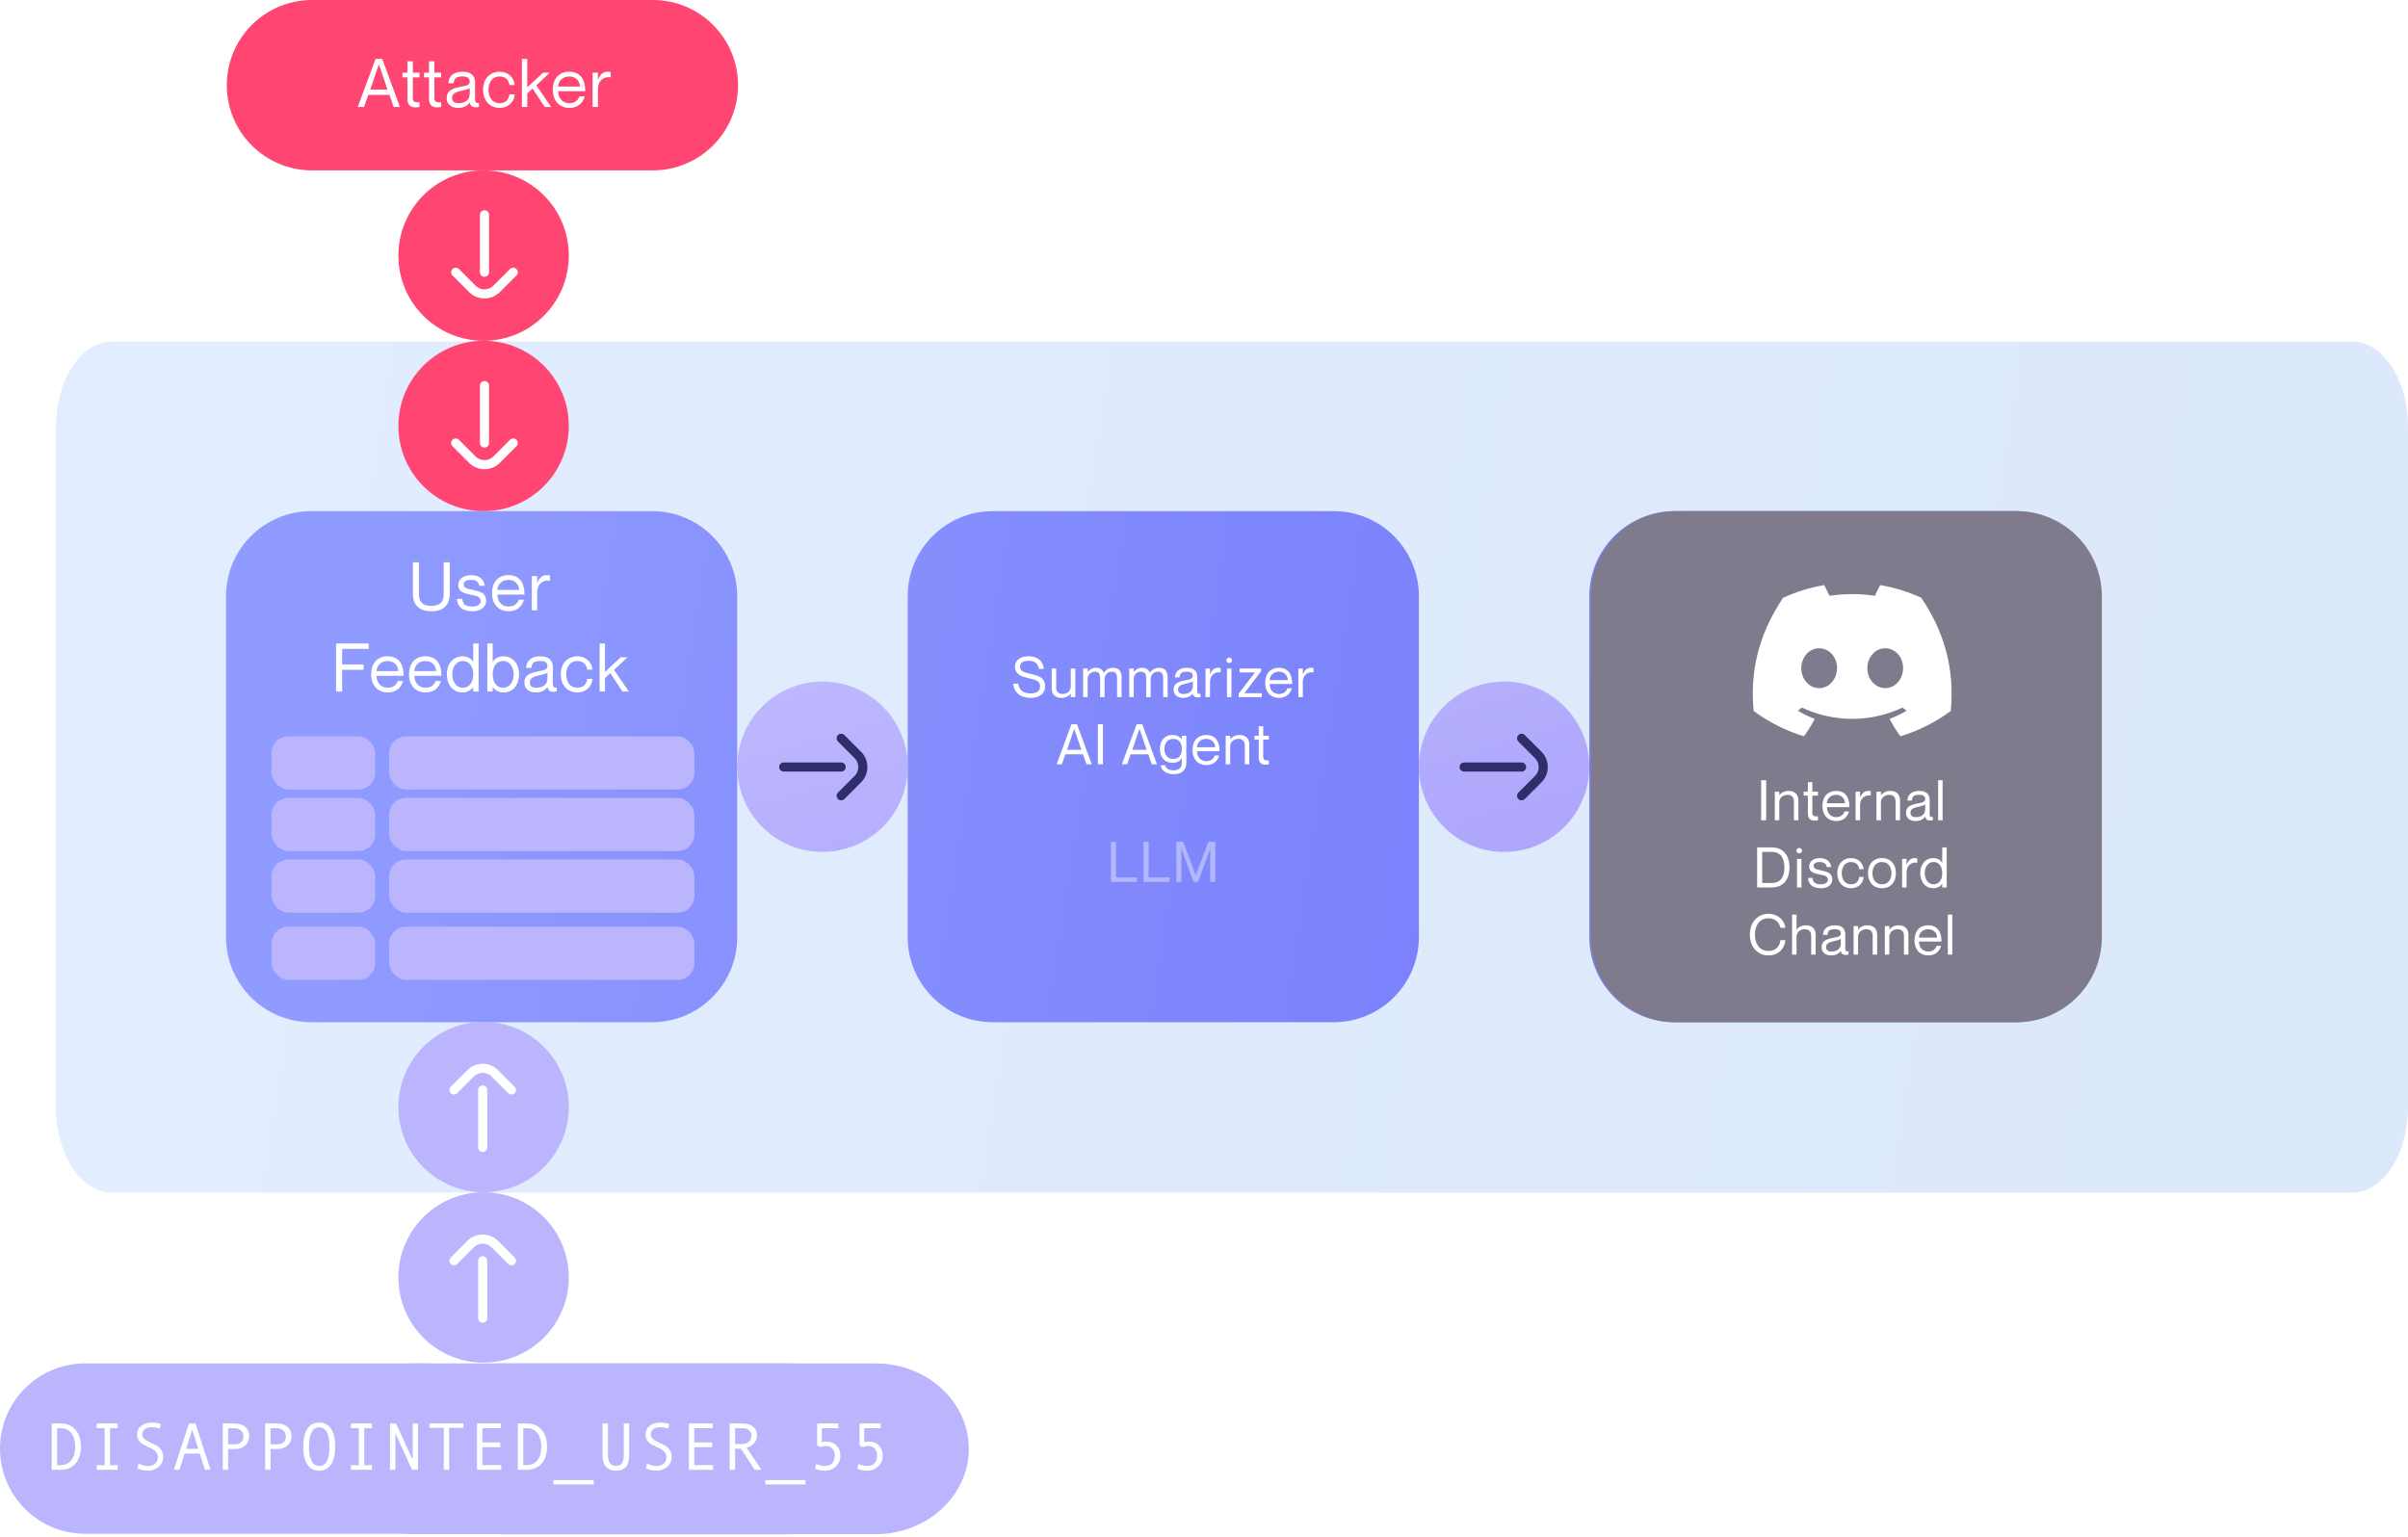 <svg width="860" height="549" viewBox="0 0 860 549" fill="none" xmlns="http://www.w3.org/2000/svg">
<g filter="url(#filter0_b_87_1083)">
<path d="M840 122.012H40C28.954 122.012 20 135.622 20 152.412V395.612C20 412.401 28.954 426.012 40 426.012H840C851.046 426.012 860 412.401 860 395.612V152.412C860 135.622 851.046 122.012 840 122.012Z" fill="url(#paint0_linear_87_1083)" fill-opacity="0.33"/>
</g>
<path fill-rule="evenodd" clip-rule="evenodd" d="M111.149 182.582H232.87C249.676 182.582 263.3 196.206 263.3 213.012V334.71C263.3 351.516 249.676 365.14 232.87 365.14H111.149C94.343 365.14 80.719 351.516 80.719 334.71V213.012C80.719 196.206 94.343 182.582 111.149 182.582ZM476.315 182.582H354.594C337.788 182.582 324.164 196.206 324.164 213.012V334.71C324.164 351.516 337.788 365.14 354.594 365.14H476.315C493.122 365.14 506.746 351.516 506.746 334.71V213.012C506.746 196.206 493.122 182.582 476.315 182.582ZM719.753 182.582H598.032C581.226 182.582 567.602 196.206 567.602 213.012V334.71C567.602 351.516 581.226 365.14 598.032 365.14H719.753C736.559 365.14 750.183 351.516 750.183 334.71V213.012C750.183 196.206 736.559 182.582 719.753 182.582Z" fill="url(#paint1_linear_87_1083)"/>
<path d="M720.237 182.582H598.516C581.71 182.582 568.086 196.206 568.086 213.012V334.71C568.086 351.516 581.71 365.14 598.516 365.14H720.237C737.044 365.14 750.668 351.516 750.668 334.71V213.012C750.668 196.206 737.044 182.582 720.237 182.582Z" fill="#7F7B8C"/>
<path d="M214.148 229.852H216.068V240.028L221.684 234.772H224.084L219.308 239.308L224.588 247.012H222.308L217.964 240.436L216.068 242.188V247.012H214.148V229.852Z" fill="white"/>
<path d="M209.673 239.188C209.577 237.844 208.665 236.116 206.217 236.116C203.313 236.116 202.209 238.588 202.209 240.892C202.209 243.196 203.313 245.668 206.217 245.668C208.689 245.668 209.577 243.964 209.673 242.5H211.593C211.425 245.284 209.241 247.348 206.217 247.348C202.641 247.348 200.289 244.732 200.289 240.892C200.289 237.052 202.641 234.436 206.217 234.436C209.241 234.436 211.305 236.452 211.593 239.188H209.673Z" fill="white"/>
<path d="M195.521 237.892C195.521 236.932 194.993 236.116 193.025 236.116C190.697 236.116 189.929 236.788 189.809 238.564H187.889C188.009 236.212 189.473 234.436 193.025 234.436C195.353 234.436 197.441 235.348 197.441 238.3V244.252C197.441 245.212 197.609 245.74 198.833 245.596V246.94C198.329 247.108 198.065 247.132 197.705 247.132C196.553 247.132 195.857 246.82 195.521 245.476H195.473C194.705 246.628 193.337 247.348 191.321 247.348C188.849 247.348 187.289 245.932 187.289 243.868C187.289 241.084 189.353 240.364 192.521 239.764C194.585 239.38 195.521 239.116 195.521 237.892ZM191.513 245.668C193.793 245.668 195.521 244.636 195.521 242.284V240.244C195.161 240.604 193.985 240.94 192.689 241.204C190.313 241.708 189.209 242.308 189.209 243.772C189.209 244.972 189.929 245.668 191.513 245.668Z" fill="white"/>
<path d="M179.855 234.436C182.927 234.436 185.375 236.86 185.375 240.892C185.375 244.924 182.927 247.348 179.855 247.348C177.887 247.348 176.735 246.436 176.015 245.5H175.967V247.012H174.047V229.852H175.967V236.356H176.015C176.735 235.3 177.887 234.436 179.855 234.436ZM179.663 245.668C182.183 245.668 183.455 243.292 183.455 240.892C183.455 238.492 182.183 236.116 179.663 236.116C177.383 236.116 175.967 238.012 175.967 240.892C175.967 243.772 177.383 245.668 179.663 245.668Z" fill="white"/>
<path d="M169.01 229.852H170.93V247.012H169.01V245.5H168.962C168.242 246.436 167.09 247.348 165.122 247.348C162.05 247.348 159.602 244.924 159.602 240.892C159.602 236.86 162.05 234.436 165.122 234.436C167.09 234.436 168.242 235.3 168.962 236.356H169.01V229.852ZM165.314 245.668C167.594 245.668 169.01 243.772 169.01 240.892C169.01 238.012 167.594 236.116 165.314 236.116C162.794 236.116 161.522 238.492 161.522 240.892C161.522 243.292 162.794 245.668 165.314 245.668Z" fill="white"/>
<path d="M151.982 245.668C154.43 245.668 155.342 244.084 155.558 243.244H157.478C156.854 245.524 155.102 247.348 152.054 247.348C148.334 247.348 146.078 244.732 146.078 240.892C146.078 236.812 148.382 234.436 151.958 234.436C155.798 234.436 157.67 237.052 157.67 241.396H147.998C147.998 243.604 149.318 245.668 151.982 245.668ZM151.958 236.116C149.654 236.116 147.998 237.748 147.998 239.716H155.75C155.75 237.748 154.262 236.116 151.958 236.116Z" fill="white"/>
<path d="M138.467 245.668C140.915 245.668 141.827 244.084 142.043 243.244H143.963C143.339 245.524 141.586 247.348 138.538 247.348C134.818 247.348 132.562 244.732 132.562 240.892C132.562 236.812 134.867 234.436 138.443 234.436C142.283 234.436 144.155 237.052 144.155 241.396H134.483C134.483 243.604 135.803 245.668 138.467 245.668ZM138.443 236.116C136.139 236.116 134.483 237.748 134.483 239.716H142.235C142.235 237.748 140.747 236.116 138.443 236.116Z" fill="white"/>
<path d="M122.191 237.34H129.847V239.26H122.191V247.012H120.031V229.852H131.671V231.772H122.191V237.34Z" fill="white"/>
<path d="M195.289 205.436C195.745 205.436 196.082 205.46 196.418 205.508V207.428H196.369C193.705 206.996 191.857 208.868 191.857 211.484V218.012H189.938V205.772H191.857V208.196H191.906C192.554 206.588 193.537 205.436 195.289 205.436Z" fill="white"/>
<path d="M181.631 216.668C184.079 216.668 184.991 215.084 185.207 214.244H187.127C186.503 216.524 184.751 218.348 181.703 218.348C177.983 218.348 175.727 215.732 175.727 211.892C175.727 207.812 178.031 205.436 181.607 205.436C185.447 205.436 187.319 208.052 187.319 212.396H177.647C177.647 214.604 178.967 216.668 181.631 216.668ZM181.607 207.116C179.303 207.116 177.647 208.748 177.647 210.716H185.399C185.399 208.748 183.911 207.116 181.607 207.116Z" fill="white"/>
<path d="M168.955 210.74C171.139 211.268 173.611 211.628 173.611 214.652C173.611 216.884 171.571 218.348 168.787 218.348C165.043 218.348 163.315 216.572 163.195 213.932H165.115C165.235 215.3 165.715 216.668 168.787 216.668C170.875 216.668 171.691 215.588 171.691 214.772C171.691 212.996 170.083 212.9 168.331 212.468C166.459 212.012 163.675 211.796 163.675 208.916C163.675 206.996 165.379 205.436 168.259 205.436C171.307 205.436 172.939 207.164 173.131 209.276H171.211C171.019 208.34 170.563 207.116 168.259 207.116C166.531 207.116 165.595 207.812 165.595 208.772C165.595 210.212 167.251 210.332 168.955 210.74Z" fill="white"/>
<path d="M160.621 212.3C160.621 215.804 158.629 218.348 154.045 218.348C149.461 218.348 147.469 215.804 147.469 212.3V200.852H149.629V212.3C149.629 215.084 151.069 216.428 154.045 216.428C157.021 216.428 158.461 215.084 158.461 212.3V200.852H160.621V212.3Z" fill="white"/>
<path d="M453.155 264.212H451.155V270.352C451.155 271.512 451.795 271.712 453.155 271.612V273.012C452.795 273.092 452.375 273.132 451.955 273.132C450.595 273.132 449.555 272.592 449.555 270.512V264.212H448.055V262.812H449.555V259.412H451.155V262.812H453.155V264.212Z" fill="white"/>
<path d="M442.75 262.532C444.61 262.532 446.17 263.552 446.17 265.892V273.012H444.57V266.292C444.57 264.972 443.95 263.932 442.35 263.932C440.55 263.932 439.35 265.072 439.35 266.652V273.012H437.75V262.812H439.35V264.032H439.39C439.93 263.312 441.01 262.532 442.75 262.532Z" fill="white"/>
<path d="M430.826 271.892C432.866 271.892 433.626 270.572 433.806 269.872H435.406C434.886 271.772 433.426 273.292 430.886 273.292C427.786 273.292 425.906 271.112 425.906 267.912C425.906 264.512 427.826 262.532 430.806 262.532C434.006 262.532 435.566 264.712 435.566 268.332H427.506C427.506 270.172 428.606 271.892 430.826 271.892ZM430.806 263.932C428.886 263.932 427.506 265.292 427.506 266.932H433.966C433.966 265.292 432.726 263.932 430.806 263.932Z" fill="white"/>
<path d="M422.09 262.812H423.69V272.452C423.69 275.172 421.97 276.552 419.17 276.552C416.37 276.552 414.71 275.072 414.55 273.332H416.15C416.35 274.372 417.19 275.152 419.09 275.152C420.99 275.152 422.09 274.332 422.09 272.432V270.892H422.05C421.45 271.772 420.49 272.492 418.81 272.492C416.29 272.492 414.25 270.872 414.25 267.512C414.25 264.152 416.29 262.532 418.81 262.532C420.49 262.532 421.45 263.292 422.05 264.072H422.09V262.812ZM419.01 271.092C420.91 271.092 422.09 269.912 422.09 267.512C422.09 265.112 420.91 263.932 419.01 263.932C416.91 263.932 415.85 265.512 415.85 267.512C415.85 269.512 416.91 271.092 419.01 271.092Z" fill="white"/>
<path d="M410.092 269.432H403.792L402.532 273.012H400.672L405.952 258.712H407.952L413.212 273.012H411.352L410.092 269.432ZM404.392 267.832H409.512L406.972 260.372H406.932L404.392 267.832Z" fill="white"/>
<path d="M392.094 258.712H393.894V273.012H392.094V258.712Z" fill="white"/>
<path d="M386.787 269.432H380.487L379.227 273.012H377.367L382.647 258.712H384.647L389.907 273.012H388.047L386.787 269.432ZM381.087 267.832H386.207L383.667 260.372H383.627L381.087 267.832Z" fill="white"/>
<path d="M468.155 238.532C468.535 238.532 468.815 238.552 469.095 238.592V240.192H469.055C466.835 239.832 465.295 241.392 465.295 243.572V249.012H463.695V238.812H465.295V240.832H465.335C465.875 239.492 466.695 238.532 468.155 238.532Z" fill="white"/>
<path d="M456.772 247.892C458.812 247.892 459.572 246.572 459.752 245.872H461.352C460.832 247.772 459.372 249.292 456.832 249.292C453.732 249.292 451.852 247.112 451.852 243.912C451.852 240.512 453.772 238.532 456.752 238.532C459.952 238.532 461.512 240.712 461.512 244.332H453.452C453.452 246.172 454.552 247.892 456.772 247.892ZM456.752 239.932C454.832 239.932 453.452 241.292 453.452 242.932H459.912C459.912 241.292 458.672 239.932 456.752 239.932Z" fill="white"/>
<path d="M442.383 247.812L448.143 240.252V240.212H442.723V238.812H450.403V239.772L444.463 247.572V247.612H450.623V249.012H442.383V247.812Z" fill="white"/>
<path d="M439.008 236.832C438.568 236.832 438.008 236.492 438.008 235.872C438.008 235.252 438.568 234.912 439.008 234.912C439.468 234.912 440.008 235.252 440.008 235.872C440.008 236.492 439.468 236.832 439.008 236.832ZM438.208 238.812H439.808V249.012H438.208V238.812Z" fill="white"/>
<path d="M435.007 238.532C435.387 238.532 435.667 238.552 435.947 238.592V240.192H435.907C433.687 239.832 432.147 241.392 432.147 243.572V249.012H430.547V238.812H432.147V240.832H432.187C432.727 239.492 433.547 238.532 435.007 238.532Z" fill="white"/>
<path d="M425.993 241.412C425.993 240.612 425.553 239.932 423.913 239.932C421.973 239.932 421.333 240.492 421.233 241.972H419.633C419.733 240.012 420.953 238.532 423.913 238.532C425.853 238.532 427.593 239.292 427.593 241.752V246.712C427.593 247.512 427.733 247.952 428.753 247.832V248.952C428.333 249.092 428.113 249.112 427.813 249.112C426.853 249.112 426.273 248.852 425.993 247.732H425.953C425.313 248.692 424.173 249.292 422.493 249.292C420.433 249.292 419.133 248.112 419.133 246.392C419.133 244.072 420.853 243.472 423.493 242.972C425.213 242.652 425.993 242.432 425.993 241.412ZM422.653 247.892C424.553 247.892 425.993 247.032 425.993 245.072V243.372C425.693 243.672 424.713 243.952 423.633 244.172C421.653 244.592 420.733 245.092 420.733 246.312C420.733 247.312 421.333 247.892 422.653 247.892Z" fill="white"/>
<path d="M413.957 238.532C416.017 238.532 417.017 239.752 417.017 241.892V249.012H415.417V242.292C415.417 240.972 415.157 239.932 413.557 239.932C411.957 239.932 410.957 241.072 410.957 242.652V249.012H409.357V242.292C409.357 240.972 409.097 239.932 407.497 239.932C405.897 239.932 404.897 241.072 404.897 242.652V249.012H403.297V238.812H404.897V240.032H404.937C405.477 239.312 406.357 238.532 407.897 238.532C409.357 238.532 410.197 239.152 410.617 240.292H410.657C411.357 239.332 412.417 238.532 413.957 238.532Z" fill="white"/>
<path d="M397.496 238.532C399.556 238.532 400.556 239.752 400.556 241.892V249.012H398.956V242.292C398.956 240.972 398.696 239.932 397.096 239.932C395.496 239.932 394.496 241.072 394.496 242.652V249.012H392.896V242.292C392.896 240.972 392.636 239.932 391.036 239.932C389.436 239.932 388.436 241.072 388.436 242.652V249.012H386.836V238.812H388.436V240.032H388.476C389.016 239.312 389.896 238.532 391.436 238.532C392.896 238.532 393.736 239.152 394.156 240.292H394.196C394.896 239.332 395.956 238.532 397.496 238.532Z" fill="white"/>
<path d="M382.429 238.812H384.029V249.012H382.429V247.792H382.389C381.849 248.512 380.769 249.292 379.029 249.292C377.169 249.292 375.609 248.272 375.609 245.932V238.812H377.209V245.532C377.209 246.852 377.829 247.892 379.429 247.892C381.229 247.892 382.429 246.752 382.429 245.172V238.812Z" fill="white"/>
<path d="M367.931 240.672C371.151 241.472 373.251 242.012 373.251 245.272C373.251 247.352 371.711 249.292 368.091 249.292C364.711 249.292 362.091 247.492 361.891 244.212H363.691C363.891 246.172 365.091 247.692 368.091 247.692C370.571 247.692 371.451 246.552 371.451 245.272C371.451 243.312 370.391 242.952 367.191 242.212C365.051 241.712 362.491 240.972 362.491 238.192C362.491 235.932 364.231 234.432 367.391 234.432C370.431 234.432 372.551 235.992 372.791 238.952H370.991C370.731 237.032 369.651 236.032 367.391 236.032C365.371 236.032 364.291 236.812 364.291 237.992C364.291 239.892 365.831 240.152 367.931 240.672Z" fill="white"/>
<path d="M420.109 315.012V300.712H422.569L427.049 312.592H427.089L431.569 300.712H434.029V315.012H432.229V303.252H432.189L427.869 315.012H426.269L421.949 303.252H421.909V315.012H420.109Z" fill="white" fill-opacity="0.4"/>
<path d="M408.43 300.712H410.23V313.412H417.73V315.012H408.43V300.712Z" fill="white" fill-opacity="0.4"/>
<path d="M396.758 300.712H398.558V313.412H406.058V315.012H396.758V300.712Z" fill="white" fill-opacity="0.4"/>
<path fill-rule="evenodd" clip-rule="evenodd" d="M324.165 273.873C324.165 290.679 310.541 304.303 293.735 304.303C276.929 304.303 263.305 290.679 263.305 273.873C263.305 257.066 276.929 243.442 293.735 243.442C310.541 243.442 324.165 257.066 324.165 273.873ZM567.611 273.873C567.611 290.679 553.986 304.303 537.18 304.303C520.374 304.303 506.75 290.679 506.75 273.873C506.75 257.066 520.374 243.442 537.18 243.442C553.986 243.442 567.611 257.066 567.611 273.873Z" fill="url(#paint2_linear_87_1083)"/>
<path d="M233.151 0H111.43C94.624 0 81 13.624 81 30.43C81 47.236 94.624 60.861 111.43 60.861H233.151C249.958 60.861 263.582 47.236 263.582 30.43C263.582 13.624 249.958 0 233.151 0Z" fill="#FF4572"/>
<path d="M216.993 25.625C217.449 25.625 217.785 25.649 218.121 25.697V27.617H218.073C215.409 27.185 213.561 29.057 213.561 31.673V38.201H211.641V25.961H213.561V28.385H213.609C214.257 26.777 215.241 25.625 216.993 25.625Z" fill="white"/>
<path d="M203.334 36.857C205.782 36.857 206.694 35.273 206.91 34.433H208.83C208.206 36.713 206.454 38.537 203.406 38.537C199.686 38.537 197.43 35.921 197.43 32.081C197.43 28.001 199.734 25.625 203.31 25.625C207.15 25.625 209.022 28.241 209.022 32.585H199.35C199.35 34.793 200.67 36.857 203.334 36.857ZM203.31 27.305C201.006 27.305 199.35 28.937 199.35 30.905H207.102C207.102 28.937 205.614 27.305 203.31 27.305Z" fill="white"/>
<path d="M186.391 21.041H188.311V31.217L193.927 25.961H196.327L191.551 30.497L196.831 38.201H194.551L190.207 31.625L188.311 33.377V38.201H186.391V21.041Z" fill="white"/>
<path d="M181.915 30.377C181.819 29.033 180.907 27.305 178.459 27.305C175.555 27.305 174.451 29.777 174.451 32.081C174.451 34.385 175.555 36.857 178.459 36.857C180.931 36.857 181.819 35.153 181.915 33.689H183.835C183.667 36.473 181.483 38.537 178.459 38.537C174.883 38.537 172.531 35.921 172.531 32.081C172.531 28.241 174.883 25.625 178.459 25.625C181.483 25.625 183.547 27.641 183.835 30.377H181.915Z" fill="white"/>
<path d="M167.755 29.081C167.755 28.121 167.227 27.305 165.259 27.305C162.931 27.305 162.163 27.977 162.043 29.753H160.123C160.243 27.401 161.707 25.625 165.259 25.625C167.587 25.625 169.675 26.537 169.675 29.489V35.441C169.675 36.401 169.843 36.929 171.067 36.785V38.129C170.563 38.297 170.299 38.321 169.939 38.321C168.787 38.321 168.091 38.009 167.755 36.665H167.707C166.939 37.817 165.571 38.537 163.555 38.537C161.083 38.537 159.523 37.121 159.523 35.057C159.523 32.273 161.587 31.553 164.755 30.953C166.819 30.569 167.755 30.305 167.755 29.081ZM163.747 36.857C166.027 36.857 167.755 35.825 167.755 33.473V31.433C167.395 31.793 166.219 32.129 164.923 32.393C162.547 32.897 161.443 33.497 161.443 34.961C161.443 36.161 162.163 36.857 163.747 36.857Z" fill="white"/>
<path d="M157.542 27.641H155.142V35.009C155.142 36.401 155.91 36.641 157.542 36.521V38.201C157.11 38.297 156.606 38.345 156.102 38.345C154.47 38.345 153.222 37.697 153.222 35.201V27.641H151.422V25.961H153.222V21.881H155.142V25.961H157.542V27.641Z" fill="white"/>
<path d="M149.839 27.641H147.439V35.009C147.439 36.401 148.207 36.641 149.839 36.521V38.201C149.407 38.297 148.903 38.345 148.399 38.345C146.767 38.345 145.519 37.697 145.519 35.201V27.641H143.719V25.961H145.519V21.881H147.439V25.961H149.839V27.641Z" fill="white"/>
<path d="M139.085 33.905H131.525L130.013 38.201H127.781L134.117 21.041H136.517L142.829 38.201H140.597L139.085 33.905ZM132.245 31.985H138.389L135.341 23.033H135.293L132.245 31.985Z" fill="white"/>
<path fill-rule="evenodd" clip-rule="evenodd" d="M172.712 121.721C155.905 121.721 142.281 108.097 142.281 91.291C142.281 74.485 155.905 60.861 172.712 60.861C189.518 60.861 203.142 74.485 203.142 91.291C203.142 108.097 189.518 121.721 172.712 121.721ZM172.712 182.582C155.905 182.582 142.281 168.958 142.281 152.152C142.281 135.346 155.905 121.722 172.712 121.722C189.518 121.722 203.142 135.346 203.142 152.152C203.142 168.958 189.518 182.582 172.712 182.582Z" fill="url(#paint3_linear_87_1083)"/>
<path d="M183.297 97.249L177.361 103.185C174.97 105.576 171.095 105.576 168.691 103.185L162.755 97.249" stroke="white" stroke-width="3.253" stroke-linecap="round"/>
<path d="M173.031 76.722L173.031 97.25" stroke="white" stroke-width="3.253" stroke-linecap="round"/>
<path d="M183.297 158.249L177.361 164.185C174.97 166.576 171.095 166.576 168.691 164.185L162.755 158.249" stroke="white" stroke-width="3.253" stroke-linecap="round"/>
<path d="M173.031 137.722L173.031 158.25" stroke="white" stroke-width="3.253" stroke-linecap="round"/>
<path d="M152.151 487.012H30.43C13.624 487.012 0 500.636 0 517.442C0 534.248 13.624 547.872 30.43 547.872H152.151C168.958 547.872 182.582 534.248 182.582 517.442C182.582 500.636 168.958 487.012 152.151 487.012Z" fill="#BBB5FE"/>
<path d="M281.667 487.012H148.333C129.924 487.012 115 500.667 115 517.512C115 534.357 129.924 548.012 148.333 548.012H281.667C300.076 548.012 315 534.357 315 517.512C315 500.667 300.076 487.012 281.667 487.012Z" fill="#BBB5FE"/>
<path d="M312.667 487.012H179.333C160.924 487.012 146 500.667 146 517.512C146 534.357 160.924 548.012 179.333 548.012H312.667C331.076 548.012 346 534.357 346 517.512C346 500.667 331.076 487.012 312.667 487.012Z" fill="#BBB5FE"/>
<path d="M18.469 508.477H21.726C23.89 508.477 25.625 509.215 26.93 510.692C28.234 512.16 28.887 514.18 28.887 516.75C28.887 519.375 28.223 521.41 26.894 522.856C25.574 524.293 23.879 525.012 21.808 525.012H18.469V508.477ZM20.39 523.336H21.75C23.32 523.336 24.562 522.754 25.476 521.59C26.39 520.426 26.848 518.813 26.848 516.75C26.848 514.703 26.387 513.094 25.465 511.922C24.551 510.742 23.312 510.152 21.75 510.152H20.39V523.336ZM42.028 525.012H34.517V523.336H37.364V510.152H34.517V508.477H42.028V510.152H39.286V523.336H42.028V525.012ZM57.01 510.305C56.026 509.969 55.092 509.801 54.209 509.801C53.209 509.801 52.393 510.031 51.76 510.492C51.135 510.945 50.823 511.594 50.823 512.438C50.823 513.438 51.647 514.317 53.295 515.074C54.514 515.637 55.319 516.027 55.709 516.246C56.108 516.465 56.51 516.766 56.916 517.149C57.323 517.531 57.647 517.984 57.889 518.508C58.139 519.024 58.264 519.606 58.264 520.254C58.264 521.863 57.721 523.113 56.635 524.004C55.557 524.887 54.284 525.328 52.815 525.328C51.393 525.328 50.147 525.047 49.077 524.484L49.475 522.832C50.733 523.402 51.831 523.688 52.768 523.688C53.862 523.688 54.737 523.406 55.393 522.844C56.057 522.274 56.389 521.492 56.389 520.5C56.389 519.766 56.174 519.145 55.745 518.637C55.315 518.121 54.522 517.598 53.366 517.067C52.178 516.52 51.409 516.149 51.057 515.953C50.713 515.75 50.37 515.473 50.026 515.121C49.682 514.77 49.416 514.375 49.229 513.938C49.041 513.5 48.948 513.024 48.948 512.508C48.948 511.141 49.44 510.074 50.424 509.309C51.409 508.543 52.655 508.16 54.163 508.16C55.264 508.16 56.358 508.328 57.444 508.664L57.01 510.305ZM75.203 525.012H73.187L71.359 519.223H65.933L64.082 525.012H62.09L67.492 508.477H69.8L75.203 525.012ZM70.808 517.547L68.64 510.703L66.484 517.547H70.808ZM79.556 508.477H83.751C85.337 508.477 86.606 508.875 87.559 509.672C88.513 510.469 88.989 511.567 88.989 512.965C88.989 514.371 88.513 515.496 87.559 516.34C86.614 517.176 85.372 517.594 83.833 517.594H81.478V525.012H79.556V508.477ZM81.478 515.918H83.563C85.821 515.918 86.95 514.973 86.95 513.082C86.95 512.207 86.642 511.5 86.024 510.961C85.415 510.422 84.626 510.152 83.657 510.152H81.478V515.918ZM94.69 508.477H98.885C100.471 508.477 101.74 508.875 102.694 509.672C103.647 510.469 104.123 511.567 104.123 512.965C104.123 514.371 103.647 515.496 102.694 516.34C101.748 517.176 100.506 517.594 98.967 517.594H96.612V525.012H94.69V508.477ZM96.612 515.918H98.698C100.955 515.918 102.084 514.973 102.084 513.082C102.084 512.207 101.776 511.5 101.158 510.961C100.549 510.422 99.76 510.152 98.791 510.152H96.612V515.918ZM113.996 508.16C115.847 508.16 117.257 508.895 118.226 510.363C119.203 511.824 119.691 513.953 119.691 516.75C119.691 519.531 119.207 521.656 118.238 523.125C117.269 524.594 115.855 525.328 113.996 525.328C112.152 525.328 110.742 524.598 109.765 523.137C108.796 521.668 108.312 519.539 108.312 516.75C108.312 513.961 108.796 511.832 109.765 510.363C110.734 508.895 112.144 508.16 113.996 508.16ZM113.996 523.641C116.433 523.641 117.652 521.344 117.652 516.75C117.652 512.149 116.433 509.848 113.996 509.848C112.808 509.848 111.902 510.445 111.277 511.641C110.66 512.828 110.351 514.531 110.351 516.75C110.351 518.992 110.66 520.703 111.277 521.883C111.894 523.055 112.8 523.641 113.996 523.641ZM132.833 525.012H125.321V523.336H128.169V510.152H125.321V508.477H132.833V510.152H130.091V523.336H132.833V525.012ZM149.279 525.012H147.147L141.217 511.957V525.012H139.295V508.477H141.44L147.393 521.414V508.477H149.279V525.012ZM165.503 510.035H160.406V525.012H158.495V510.035H153.374V508.477H165.503V510.035ZM178.997 525.012H170.36V508.477H178.926V510.152H172.282V515.274H178.669V516.949H172.282V523.336H178.997V525.012ZM184.943 508.477H188.201C190.365 508.477 192.1 509.215 193.404 510.692C194.709 512.16 195.361 514.18 195.361 516.75C195.361 519.375 194.697 521.41 193.369 522.856C192.049 524.293 190.353 525.012 188.283 525.012H184.943V508.477ZM186.865 523.336H188.225C189.795 523.336 191.037 522.754 191.951 521.59C192.865 520.426 193.322 518.813 193.322 516.75C193.322 514.703 192.861 513.094 191.939 511.922C191.025 510.742 189.787 510.152 188.225 510.152H186.865V523.336ZM212.03 530.238H197.628V528.703H212.03V530.238ZM224.715 519.809C224.715 521.723 224.325 523.121 223.543 524.004C222.77 524.887 221.59 525.328 220.004 525.328C216.809 525.328 215.211 523.504 215.211 519.856V508.477H217.133V519.68C217.133 522.32 218.09 523.641 220.004 523.641C220.965 523.641 221.668 523.328 222.114 522.703C222.567 522.078 222.793 521.063 222.793 519.656V508.477H224.715V519.809ZM238.619 510.305C237.635 509.969 236.701 509.801 235.818 509.801C234.818 509.801 234.002 510.031 233.369 510.492C232.744 510.945 232.431 511.594 232.431 512.438C232.431 513.438 233.256 514.317 234.904 515.074C236.123 515.637 236.928 516.027 237.318 516.246C237.717 516.465 238.119 516.766 238.525 517.149C238.931 517.531 239.256 517.984 239.498 518.508C239.748 519.024 239.873 519.606 239.873 520.254C239.873 521.863 239.33 523.113 238.244 524.004C237.166 524.887 235.892 525.328 234.424 525.328C233.002 525.328 231.756 525.047 230.685 524.484L231.084 522.832C232.342 523.402 233.439 523.688 234.377 523.688C235.47 523.688 236.345 523.406 237.002 522.844C237.666 522.274 237.998 521.492 237.998 520.5C237.998 519.766 237.783 519.145 237.353 518.637C236.924 518.121 236.131 517.598 234.974 517.067C233.787 516.52 233.017 516.149 232.666 515.953C232.322 515.75 231.978 515.473 231.635 515.121C231.291 514.77 231.025 514.375 230.838 513.938C230.65 513.5 230.556 513.024 230.556 512.508C230.556 511.141 231.049 510.074 232.033 509.309C233.017 508.543 234.263 508.16 235.771 508.16C236.873 508.16 237.967 508.328 239.053 508.664L238.619 510.305ZM254.667 525.012H246.03V508.477H254.597V510.152H247.952V515.274H254.339V516.949H247.952V523.336H254.667V525.012ZM271.922 525.012H269.52L264.668 517.5H262.535V525.012H260.614V508.477H265.289C266.86 508.477 268.098 508.859 269.004 509.625C269.918 510.383 270.375 511.442 270.375 512.801C270.375 513.809 270.043 514.707 269.379 515.496C268.715 516.277 267.801 516.809 266.637 517.09L271.922 525.012ZM262.535 515.824H264.961C265.977 515.824 266.801 515.551 267.434 515.004C268.067 514.449 268.383 513.754 268.383 512.918C268.383 511.074 267.258 510.152 265.008 510.152H262.535V515.824ZM287.701 530.238H273.298V528.703H287.701V530.238ZM293.518 515.145C294.05 515.004 294.569 514.934 295.077 514.934C296.64 514.934 297.874 515.414 298.78 516.375C299.686 517.328 300.14 518.52 300.14 519.949C300.14 521.449 299.612 522.723 298.557 523.77C297.503 524.809 296.218 525.328 294.702 525.328C293.257 525.328 292.046 525.086 291.069 524.602L291.456 522.973C292.518 523.418 293.616 523.641 294.749 523.641C295.757 523.641 296.569 523.317 297.186 522.668C297.811 522.02 298.124 521.113 298.124 519.949C298.124 518.848 297.831 518 297.245 517.406C296.659 516.813 295.905 516.516 294.983 516.516C294.311 516.516 293.647 516.645 292.991 516.902L291.843 516.375V508.477H299.401V510.152H293.518V515.145ZM308.652 515.145C309.184 515.004 309.703 514.934 310.211 514.934C311.774 514.934 313.008 515.414 313.914 516.375C314.82 517.328 315.274 518.52 315.274 519.949C315.274 521.449 314.746 522.723 313.692 523.77C312.637 524.809 311.352 525.328 309.836 525.328C308.391 525.328 307.18 525.086 306.203 524.602L306.59 522.973C307.652 523.418 308.75 523.641 309.883 523.641C310.891 523.641 311.703 523.317 312.32 522.668C312.945 522.02 313.258 521.113 313.258 519.949C313.258 518.848 312.965 518 312.379 517.406C311.793 516.813 311.039 516.516 310.117 516.516C309.445 516.516 308.781 516.645 308.125 516.902L306.977 516.375V508.477H314.535V510.152H308.652V515.145Z" fill="white"/>
<path fill-rule="evenodd" clip-rule="evenodd" d="M172.71 425.873C189.517 425.873 203.141 439.497 203.141 456.303C203.141 473.11 189.517 486.734 172.71 486.734C155.904 486.734 142.28 473.11 142.28 456.303C142.28 439.497 155.904 425.873 172.71 425.873ZM172.71 365.012C189.517 365.012 203.141 378.636 203.141 395.442C203.141 412.248 189.517 425.872 172.71 425.872C155.904 425.872 142.28 412.248 142.28 395.442C142.28 378.636 155.904 365.012 172.71 365.012Z" fill="#BBB5FE"/>
<path d="M162.125 450.345L168.061 444.41C170.452 442.019 174.327 442.019 176.731 444.41L182.667 450.345" stroke="white" stroke-width="3.253" stroke-linecap="round"/>
<path d="M172.391 470.872L172.391 450.344" stroke="white" stroke-width="3.253" stroke-linecap="round"/>
<path d="M162.125 389.345L168.061 383.41C170.452 381.019 174.327 381.019 176.731 383.41L182.667 389.345" stroke="white" stroke-width="3.253" stroke-linecap="round"/>
<path d="M172.391 409.872L172.391 389.344" stroke="white" stroke-width="3.253" stroke-linecap="round"/>
<path d="M300.422 263.722L306.358 269.658C308.749 272.049 308.749 275.923 306.358 278.328L300.422 284.264" stroke="#2F2E6B" stroke-width="3.253" stroke-linecap="round"/>
<path d="M279.898 273.988H300.427" stroke="#2F2E6B" stroke-width="3.253" stroke-linecap="round"/>
<path d="M543.422 263.722L549.358 269.658C551.749 272.049 551.749 275.923 549.358 278.328L543.422 284.264" stroke="#2F2E6B" stroke-width="3.253" stroke-linecap="round"/>
<path d="M522.898 273.988H543.427" stroke="#2F2E6B" stroke-width="3.253" stroke-linecap="round"/>
<rect x="97" y="263.012" width="37" height="19" rx="6" fill="#BBB5FE"/>
<rect x="139" y="263.012" width="109" height="19" rx="6" fill="#BBB5FE"/>
<rect x="97" y="285.012" width="37" height="19" rx="6" fill="#BBB5FE"/>
<rect x="139" y="285.012" width="109" height="19" rx="6" fill="#BBB5FE"/>
<rect x="97" y="307.012" width="37" height="19" rx="6" fill="#BBB5FE"/>
<rect x="139" y="307.012" width="109" height="19" rx="6" fill="#BBB5FE"/>
<rect x="97" y="331.012" width="37" height="19" rx="6" fill="#BBB5FE"/>
<rect x="139" y="331.012" width="109" height="19" rx="6" fill="#BBB5FE"/>
<g clip-path="url(#clip0_87_1083)">
<path d="M686.144 213.522C681.479 211.379 676.555 209.859 671.496 209C670.804 210.242 670.177 211.519 669.62 212.828C664.231 212.013 658.752 212.013 653.363 212.828C652.805 211.52 652.179 210.242 651.487 209C646.425 209.866 641.498 211.39 636.828 213.534C627.558 227.297 625.045 240.719 626.302 253.95C631.73 257.975 637.807 261.036 644.267 263C645.721 261.037 647.008 258.954 648.114 256.774C646.013 255.987 643.986 255.015 642.055 253.871C642.563 253.501 643.06 253.12 643.541 252.75C649.159 255.402 655.291 256.777 661.5 256.777C667.709 256.777 673.841 255.402 679.459 252.75C679.945 253.148 680.442 253.529 680.945 253.871C679.01 255.017 676.979 255.99 674.875 256.78C675.979 258.959 677.266 261.04 678.722 263C685.188 261.044 691.269 257.984 696.698 253.955C698.173 238.611 694.18 225.313 686.144 213.522ZM649.706 245.813C646.204 245.813 643.312 242.624 643.312 238.701C643.312 234.778 646.104 231.562 649.695 231.562C653.285 231.562 656.156 234.778 656.094 238.701C656.033 242.624 653.274 245.813 649.706 245.813ZM673.294 245.813C669.787 245.813 666.906 242.624 666.906 238.701C666.906 234.778 669.698 231.562 673.294 231.562C676.891 231.562 679.739 234.778 679.677 238.701C679.616 242.624 676.863 245.813 673.294 245.813Z" fill="white"/>
</g>
<path d="M695.648 326.7H697.248V341H695.648V326.7Z" fill="white"/>
<path d="M688.662 339.88C690.702 339.88 691.462 338.56 691.642 337.86H693.242C692.722 339.76 691.262 341.28 688.722 341.28C685.622 341.28 683.742 339.1 683.742 335.9C683.742 332.5 685.662 330.52 688.642 330.52C691.842 330.52 693.402 332.7 693.402 336.32H685.342C685.342 338.16 686.442 339.88 688.662 339.88ZM688.642 331.92C686.722 331.92 685.342 333.28 685.342 334.92H691.802C691.802 333.28 690.562 331.92 688.642 331.92Z" fill="white"/>
<path d="M678.156 330.52C680.016 330.52 681.576 331.54 681.576 333.88V341H679.976V334.28C679.976 332.96 679.356 331.92 677.756 331.92C675.956 331.92 674.756 333.06 674.756 334.64V341H673.156V330.8H674.756V332.02H674.796C675.336 331.3 676.416 330.52 678.156 330.52Z" fill="white"/>
<path d="M666.992 330.52C668.852 330.52 670.412 331.54 670.412 333.88V341H668.812V334.28C668.812 332.96 668.192 331.92 666.592 331.92C664.792 331.92 663.592 333.06 663.592 334.64V341H661.992V330.8H663.592V332.02H663.632C664.172 331.3 665.252 330.52 666.992 330.52Z" fill="white"/>
<path d="M657.43 333.4C657.43 332.6 656.99 331.92 655.35 331.92C653.41 331.92 652.77 332.48 652.67 333.96H651.07C651.17 332 652.39 330.52 655.35 330.52C657.29 330.52 659.03 331.28 659.03 333.74V338.7C659.03 339.5 659.17 339.94 660.19 339.82V340.94C659.77 341.08 659.55 341.1 659.25 341.1C658.29 341.1 657.71 340.84 657.43 339.72H657.39C656.75 340.68 655.61 341.28 653.93 341.28C651.87 341.28 650.57 340.1 650.57 338.38C650.57 336.06 652.29 335.46 654.93 334.96C656.65 334.64 657.43 334.42 657.43 333.4ZM654.09 339.88C655.99 339.88 657.43 339.02 657.43 337.06V335.36C657.13 335.66 656.15 335.94 655.07 336.16C653.09 336.58 652.17 337.08 652.17 338.3C652.17 339.3 652.77 339.88 654.09 339.88Z" fill="white"/>
<path d="M645.023 330.52C646.883 330.52 648.443 331.54 648.443 333.88V341H646.843V334.28C646.843 332.96 646.223 331.92 644.623 331.92C642.823 331.92 641.623 333.06 641.623 334.64V341H640.023V326.7H641.623V332.02H641.663C642.203 331.3 643.283 330.52 645.023 330.52Z" fill="white"/>
<path d="M635.845 331.42C635.585 330.06 634.545 328.02 631.565 328.02C628.165 328.02 626.745 330.96 626.745 333.84C626.745 336.74 628.165 339.68 631.565 339.68C634.565 339.68 635.725 337.64 635.845 335.84H637.645C637.325 339 635.085 341.28 631.565 341.28C627.645 341.28 624.945 338.16 624.945 333.84C624.945 329.54 627.645 326.42 631.565 326.42C635.065 326.42 637.305 328.7 637.645 331.42H635.845Z" fill="white"/>
<path d="M693.653 302.7H695.253V317H693.653V315.74H693.613C693.013 316.52 692.053 317.28 690.413 317.28C687.853 317.28 685.812 315.26 685.812 311.9C685.812 308.54 687.853 306.52 690.413 306.52C692.053 306.52 693.013 307.24 693.613 308.12H693.653V302.7ZM690.573 315.88C692.473 315.88 693.653 314.3 693.653 311.9C693.653 309.5 692.473 307.92 690.573 307.92C688.473 307.92 687.413 309.9 687.413 311.9C687.413 313.9 688.473 315.88 690.573 315.88Z" fill="white"/>
<path d="M683.788 306.52C684.168 306.52 684.448 306.54 684.728 306.58V308.18H684.688C682.468 307.82 680.928 309.38 680.928 311.56V317H679.328V306.8H680.928V308.82H680.968C681.508 307.48 682.328 306.52 683.788 306.52Z" fill="white"/>
<path d="M672.133 317.28C669.013 317.28 667.133 315.08 667.133 311.9C667.133 308.72 669.013 306.52 672.133 306.52C675.233 306.52 677.113 308.72 677.113 311.9C677.113 315.08 675.233 317.28 672.133 317.28ZM672.133 315.88C674.413 315.88 675.513 314.08 675.513 311.9C675.513 309.72 674.413 307.92 672.133 307.92C669.833 307.92 668.733 309.72 668.733 311.9C668.733 314.08 669.833 315.88 672.133 315.88Z" fill="white"/>
<path d="M663.984 310.48C663.904 309.36 663.144 307.92 661.104 307.92C658.684 307.92 657.764 309.98 657.764 311.9C657.764 313.82 658.684 315.88 661.104 315.88C663.164 315.88 663.904 314.46 663.984 313.24H665.584C665.444 315.56 663.624 317.28 661.104 317.28C658.124 317.28 656.164 315.1 656.164 311.9C656.164 308.7 658.124 306.52 661.104 306.52C663.624 306.52 665.344 308.2 665.584 310.48H663.984Z" fill="white"/>
<path d="M650.519 310.94C652.339 311.38 654.399 311.68 654.399 314.2C654.399 316.06 652.699 317.28 650.379 317.28C647.259 317.28 645.819 315.8 645.719 313.6H647.319C647.419 314.74 647.819 315.88 650.379 315.88C652.119 315.88 652.799 314.98 652.799 314.3C652.799 312.82 651.459 312.74 649.999 312.38C648.439 312 646.119 311.82 646.119 309.42C646.119 307.82 647.539 306.52 649.939 306.52C652.479 306.52 653.839 307.96 653.999 309.72H652.399C652.239 308.94 651.859 307.92 649.939 307.92C648.499 307.92 647.719 308.5 647.719 309.3C647.719 310.5 649.099 310.6 650.519 310.94Z" fill="white"/>
<path d="M642.578 304.82C642.138 304.82 641.578 304.48 641.578 303.86C641.578 303.24 642.138 302.9 642.578 302.9C643.038 302.9 643.578 303.24 643.578 303.86C643.578 304.48 643.038 304.82 642.578 304.82ZM641.778 306.8H643.378V317H641.778V306.8Z" fill="white"/>
<path d="M627.547 317V302.7H632.727C636.667 302.7 639.087 305.26 639.087 309.86C639.087 314.46 636.667 317 632.727 317H627.547ZM629.347 304.3V315.4H632.727C636.367 315.4 637.287 312.66 637.287 309.86C637.287 307.06 636.367 304.3 632.727 304.3H629.347Z" fill="white"/>
<path d="M692.188 278.7H693.787V293H692.188V278.7Z" fill="white"/>
<path d="M687.571 285.4C687.571 284.6 687.131 283.92 685.491 283.92C683.551 283.92 682.911 284.48 682.811 285.96H681.211C681.311 284 682.531 282.52 685.491 282.52C687.431 282.52 689.171 283.28 689.171 285.74V290.7C689.171 291.5 689.311 291.94 690.331 291.82V292.94C689.911 293.08 689.691 293.1 689.391 293.1C688.431 293.1 687.851 292.84 687.571 291.72H687.531C686.891 292.68 685.751 293.28 684.071 293.28C682.011 293.28 680.711 292.1 680.711 290.38C680.711 288.06 682.431 287.46 685.071 286.96C686.791 286.64 687.571 286.42 687.571 285.4ZM684.231 291.88C686.131 291.88 687.571 291.02 687.571 289.06V287.36C687.271 287.66 686.291 287.94 685.211 288.16C683.231 288.58 682.311 289.08 682.311 290.3C682.311 291.3 682.911 291.88 684.231 291.88Z" fill="white"/>
<path d="M675.164 282.52C677.024 282.52 678.584 283.54 678.584 285.88V293H676.984V286.28C676.984 284.96 676.364 283.92 674.764 283.92C672.964 283.92 671.764 285.06 671.764 286.64V293H670.164V282.8H671.764V284.02H671.804C672.344 283.3 673.424 282.52 675.164 282.52Z" fill="white"/>
<path d="M667.171 282.52C667.551 282.52 667.831 282.54 668.111 282.58V284.18H668.071C665.851 283.82 664.311 285.38 664.311 287.56V293H662.711V282.8H664.311V284.82H664.351C664.891 283.48 665.711 282.52 667.171 282.52Z" fill="white"/>
<path d="M655.787 291.88C657.827 291.88 658.587 290.56 658.767 289.86H660.367C659.847 291.76 658.387 293.28 655.847 293.28C652.747 293.28 650.867 291.1 650.867 287.9C650.867 284.5 652.787 282.52 655.767 282.52C658.967 282.52 660.527 284.7 660.527 288.32H652.467C652.467 290.16 653.567 291.88 655.787 291.88ZM655.767 283.92C653.847 283.92 652.467 285.28 652.467 286.92H658.927C658.927 285.28 657.687 283.92 655.767 283.92Z" fill="white"/>
<path d="M649.272 284.2H647.272V290.34C647.272 291.5 647.912 291.7 649.272 291.6V293C648.912 293.08 648.492 293.12 648.072 293.12C646.712 293.12 645.672 292.58 645.672 290.5V284.2H644.172V282.8H645.672V279.4H647.272V282.8H649.272V284.2Z" fill="white"/>
<path d="M638.859 282.52C640.719 282.52 642.279 283.54 642.279 285.88V293H640.679V286.28C640.679 284.96 640.059 283.92 638.459 283.92C636.659 283.92 635.459 285.06 635.459 286.64V293H633.859V282.8H635.459V284.02H635.499C636.039 283.3 637.119 282.52 638.859 282.52Z" fill="white"/>
<path d="M628.984 278.7H630.784V293H628.984V278.7Z" fill="white"/>
<defs>
<filter id="filter0_b_87_1083" x="11.074" y="113.086" width="857.852" height="321.852" filterUnits="userSpaceOnUse" color-interpolation-filters="sRGB">
<feFlood flood-opacity="0" result="BackgroundImageFix"/>
<feGaussianBlur in="BackgroundImageFix" stdDeviation="4.463"/>
<feComposite in2="SourceAlpha" operator="in" result="effect1_backgroundBlur_87_1083"/>
<feBlend mode="normal" in="SourceGraphic" in2="effect1_backgroundBlur_87_1083" result="shape"/>
</filter>
<linearGradient id="paint0_linear_87_1083" x1="20" y1="122.012" x2="886.362" y2="257.722" gradientUnits="userSpaceOnUse">
<stop stop-color="#A8CBFF"/>
<stop offset="1" stop-color="#93B9F1"/>
</linearGradient>
<linearGradient id="paint1_linear_87_1083" x1="140.962" y1="151.201" x2="730.308" y2="243.22" gradientUnits="userSpaceOnUse">
<stop stop-color="#909BFF"/>
<stop offset="1" stop-color="#6F74F9"/>
</linearGradient>
<linearGradient id="paint2_linear_87_1083" x1="263.305" y1="243.442" x2="300.949" y2="375.739" gradientUnits="userSpaceOnUse">
<stop stop-color="#BEB8FF"/>
<stop offset="1" stop-color="#ADA6FC"/>
</linearGradient>
<linearGradient id="paint3_linear_87_1083" x1="172.712" y1="60.861" x2="172.712" y2="182.582" gradientUnits="userSpaceOnUse">
<stop stop-color="#FF4572"/>
<stop offset="1" stop-color="#FF4572"/>
</linearGradient>
<clipPath id="clip0_87_1083">
<rect width="71" height="54" fill="white" transform="translate(626 209)"/>
</clipPath>
</defs>
</svg>
